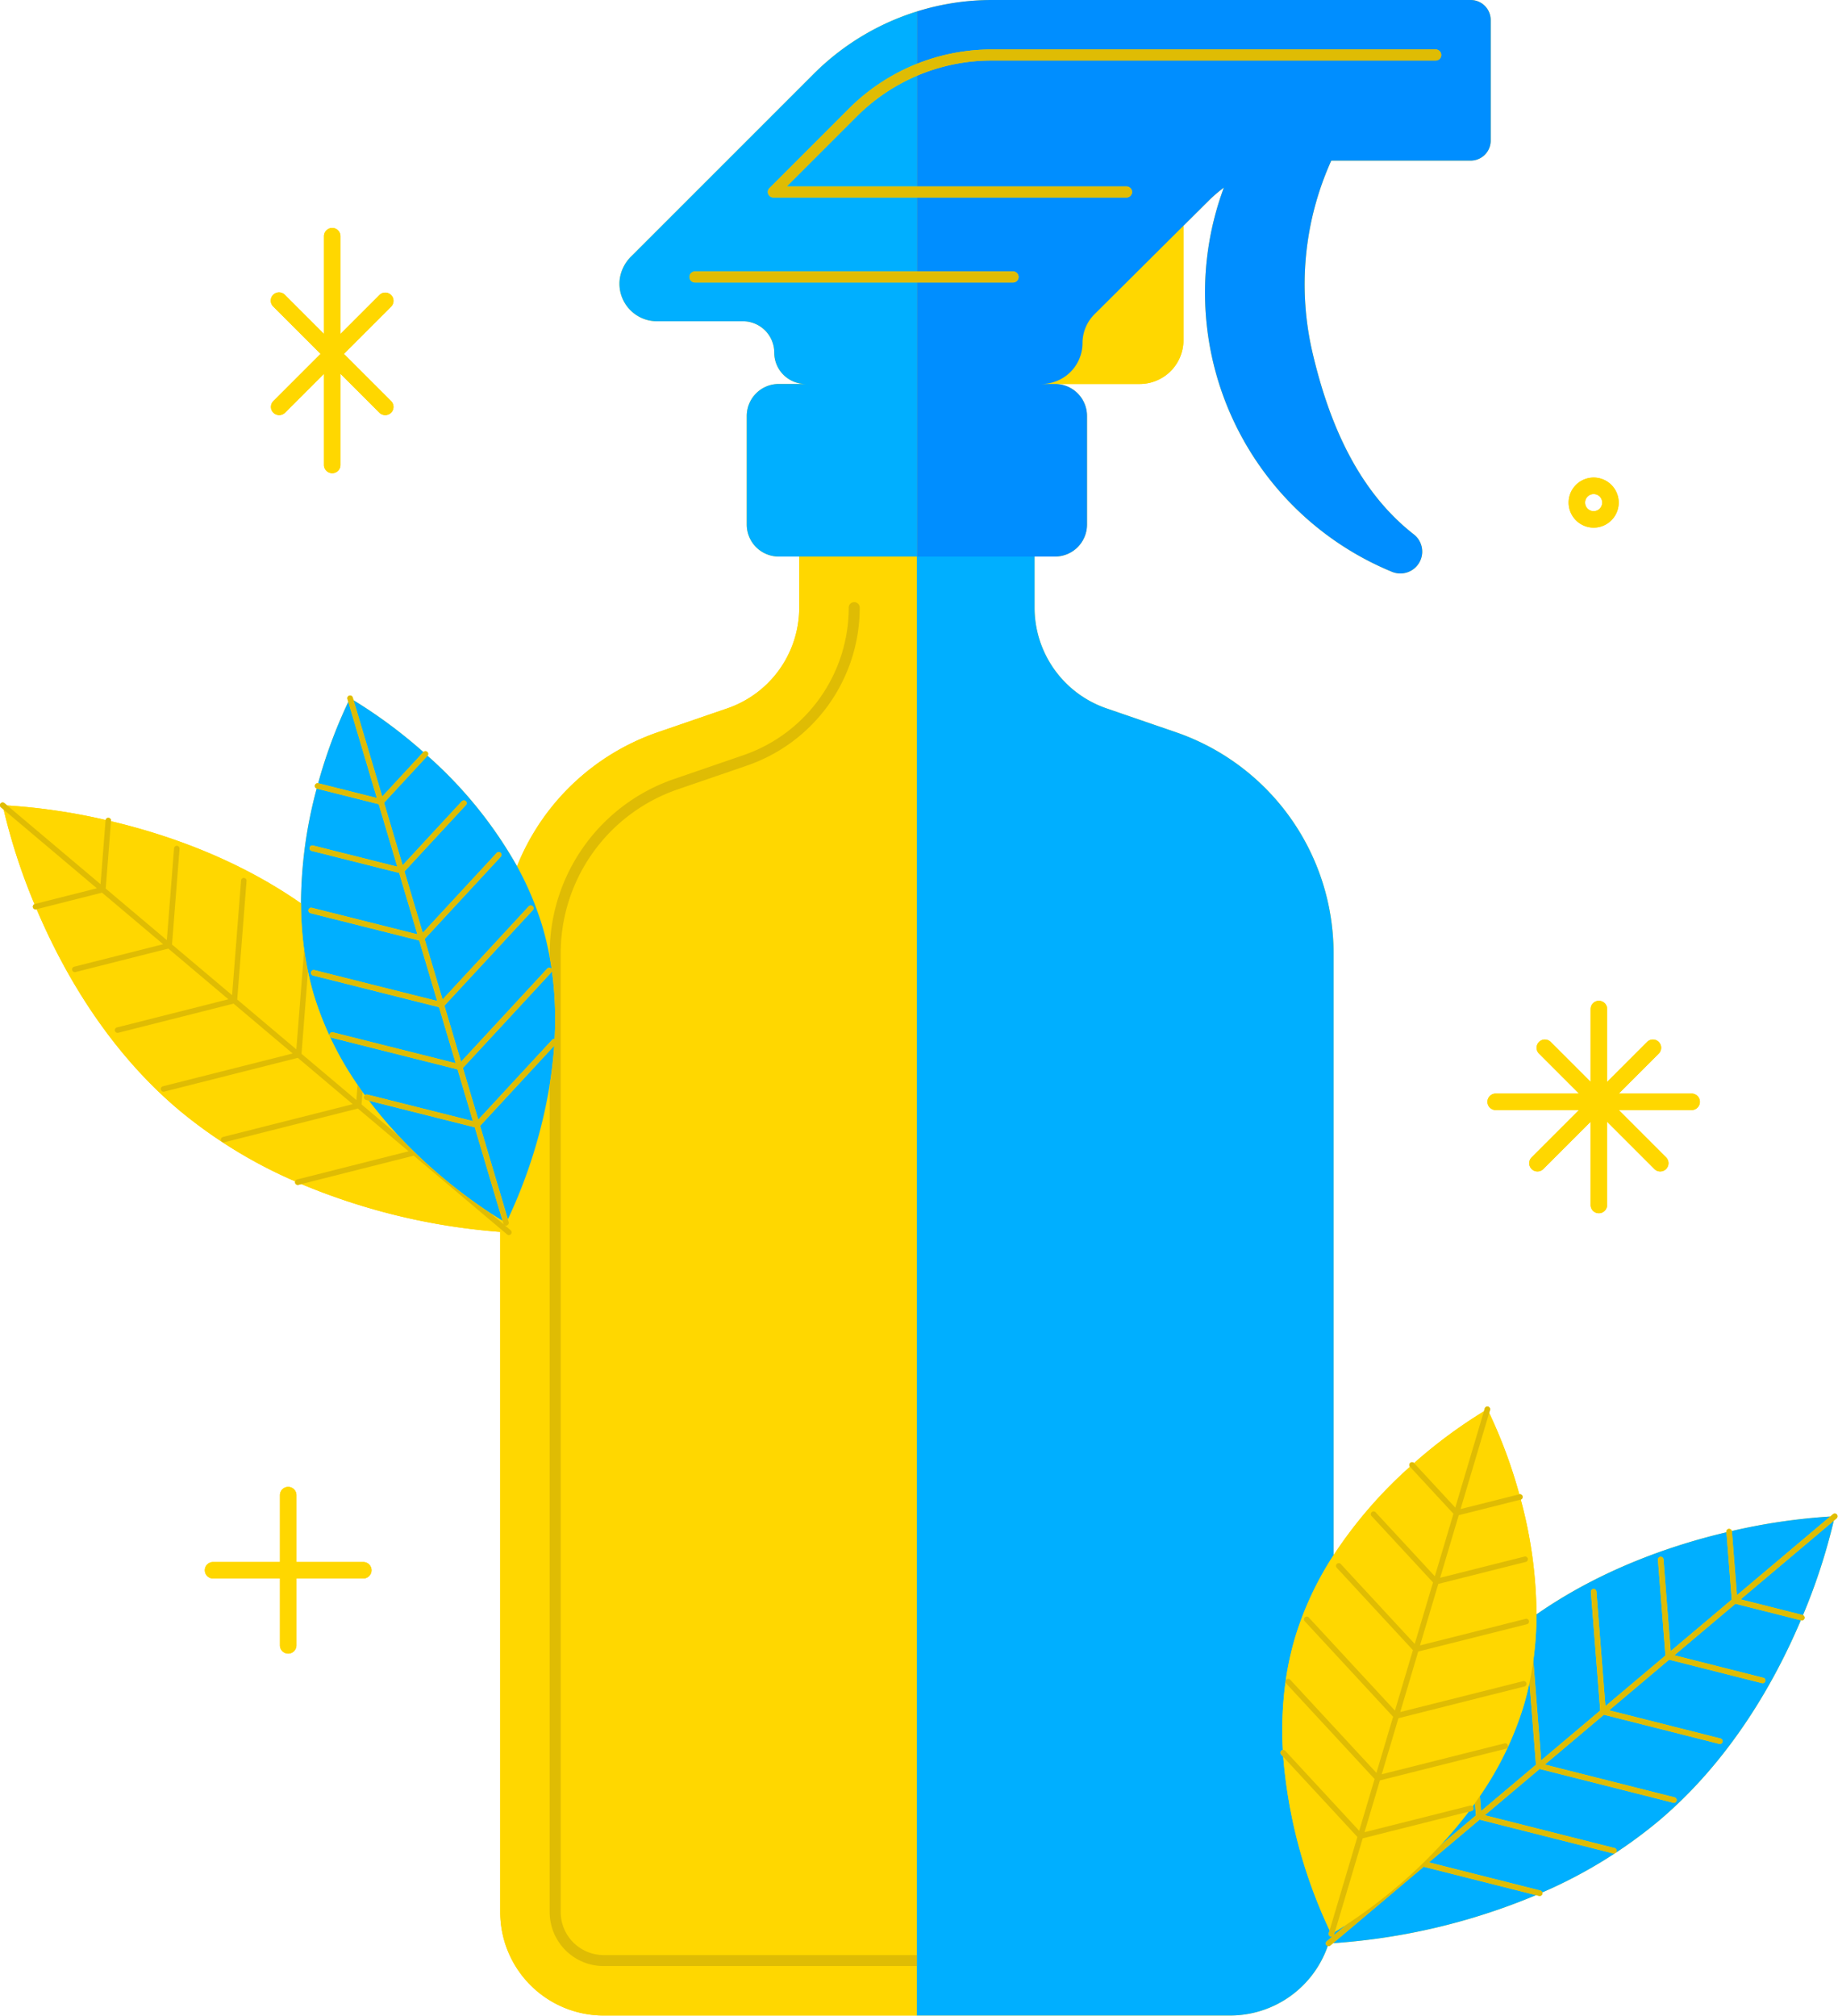 <svg xmlns="http://www.w3.org/2000/svg" xmlns:xlink="http://www.w3.org/1999/xlink" preserveAspectRatio="xMidYMid meet" version="1.0" viewBox="-0.0 -0.0 334.2 366.5" zoomAndPan="magnify" style="fill: rgb(0, 0, 0);" original_string_length="19269"><g data-name="Layer 1"><g id="__id948_szuurp7va"><path d="M289.77,95.937a4.553,4.553,0,1,0-4.551-4.552A4.557,4.557,0,0,0,289.77,95.937Zm0-6.105a1.553,1.553,0,1,1-1.551,1.553A1.554,1.554,0,0,1,289.77,89.832Zm-17.813,109H287.1l-7.246-7.246a1.5,1.5,0,1,1,2.121-2.121l7.246,7.246V183.466a1.5,1.5,0,0,1,3,0v13.247l7.246-7.246a1.5,1.5,0,1,1,2.121,2.121l-7.246,7.246h13.248a1.5,1.5,0,0,1,0,3H294.337l8.583,8.583a1.5,1.5,0,1,1-2.121,2.121l-8.583-8.583v15.139a1.5,1.5,0,0,1-3,0V203.955l-8.583,8.583a1.5,1.5,0,1,1-2.121-2.121l8.583-8.583H271.957a1.5,1.5,0,0,1,0-3Zm-204.4,86.671a1.5,1.5,0,0,1-1.5,1.5H53.9v12.157a1.5,1.5,0,0,1-3,0V287.005H38.741a1.5,1.5,0,1,1,0-3H50.9V271.848a1.5,1.5,0,0,1,3,0v12.157H66.056A1.5,1.5,0,0,1,67.556,285.505ZM49.691,72.937l8.6-8.6-8.6-8.6a1.5,1.5,0,1,1,2.121-2.121l7.1,7.1V42.945a1.5,1.5,0,0,1,3,0V60.719l7.1-7.1a1.5,1.5,0,0,1,2.121,2.121l-8.6,8.6,8.6,8.6a1.5,1.5,0,0,1-2.121,2.121l-7.1-7.1v16.58a1.5,1.5,0,0,1-3,0V67.961l-7.1,7.1a1.5,1.5,0,0,1-2.121-2.121ZM333.926,276.081l-.494.417a109.757,109.757,0,0,1-5.605,17.177.491.491,0,0,1,.288.571.5.5,0,0,1-.484.378.47.47,0,0,1-.122-.016l-.068-.017c-4.793,11.3-12.866,25.538-25.869,36.507a86.948,86.948,0,0,1-21.145,12.98.476.476,0,0,1,.014.265.5.5,0,0,1-.484.378.47.47,0,0,1-.122-.016l-.535-.135a115.751,115.751,0,0,1-36.913,8.74l-.494.417a.5.5,0,0,1-.323.118.509.509,0,0,1-.143-.031,18.8,18.8,0,0,1-17.756,12.649H109.763a18.81,18.81,0,0,1-18.809-18.81V223.984A116.341,116.341,0,0,1,54.8,215.29l-.535.135a.471.471,0,0,1-.123.015.5.5,0,0,1-.484-.378.485.485,0,0,1,.014-.265,86.913,86.913,0,0,1-21.145-12.979c-13-10.97-21.076-25.208-25.869-36.507l-.067.017a.47.47,0,0,1-.122.016.5.5,0,0,1-.485-.378.491.491,0,0,1,.288-.571,109.63,109.63,0,0,1-5.6-17.177L.178,146.8a.5.5,0,1,1,.644-.764l.493.416a109.7,109.7,0,0,1,17.9,2.637.473.473,0,0,1,.518-.391.5.5,0,0,1,.459.537l-.006.081c10.215,2.416,22.942,6.845,34.546,14.936a81.215,81.215,0,0,1,2.859-20.876.5.5,0,0,1,.259-.964h0a90.217,90.217,0,0,1,5.483-14.8l-.152-.512a.5.5,0,0,1,.959-.285l.152.512a90.149,90.149,0,0,1,12.695,9.419l.009-.01a.5.5,0,0,1,.737.676A77.852,77.852,0,0,1,94.01,157.5a42.482,42.482,0,0,1,25.626-24.371l12.612-4.334a19.366,19.366,0,0,0,13.073-18.316v-9.287H141.6a5.819,5.819,0,0,1-5.82-5.819V75.633a5.82,5.82,0,0,1,5.82-5.82h4.881a5.7,5.7,0,0,1-5.7-5.7,5.7,5.7,0,0,0-5.7-5.7H119.463a6.83,6.83,0,0,1-6.792-7.544,7.162,7.162,0,0,1,2.135-4.284l33.163-33.163A45.9,45.9,0,0,1,180.365,0h87.041a3.646,3.646,0,0,1,3.646,3.646V25.559a3.646,3.646,0,0,1-3.646,3.646H242.063a54.662,54.662,0,0,0-3.371,35.09c3.155,13.4,8.6,25.26,18.42,32.9a3.974,3.974,0,0,1-4.025,6.764,54.9,54.9,0,0,1-30.558-69.84,25.018,25.018,0,0,0-2.8,2.411l-4.547,4.521V61.86a7.954,7.954,0,0,1-7.954,7.953h-15.4a5.82,5.82,0,0,1,5.82,5.82v19.74a5.819,5.819,0,0,1-5.82,5.819h-3.718v9.287a19.366,19.366,0,0,0,13.073,18.316l12.612,4.334a42.491,42.491,0,0,1,28.682,40.185V282.771a81,81,0,0,1,13.893-16.081.5.5,0,0,1,.736-.676l.009.009a90.133,90.133,0,0,1,12.7-9.418l.152-.512a.5.5,0,0,1,.959.285l-.152.512a90.268,90.268,0,0,1,5.482,14.805h0a.5.5,0,0,1,.258.964,81.221,81.221,0,0,1,2.859,20.876c11.6-8.091,24.331-12.521,34.545-14.936l-.006-.081a.5.5,0,0,1,.459-.538.486.486,0,0,1,.518.392,109.577,109.577,0,0,1,17.9-2.637l.493-.417a.5.5,0,0,1,.645.764Z" style="fill: rgb(255, 215, 0);"/></g><g id="__id949_szuurp7va"><path d="M289.77,95.937a4.553,4.553,0,1,0-4.551-4.552A4.557,4.557,0,0,0,289.77,95.937Zm0-6.105a1.553,1.553,0,1,1-1.551,1.553A1.554,1.554,0,0,1,289.77,89.832Zm19.315,110.5a1.5,1.5,0,0,1-1.5,1.5H294.337l8.583,8.583a1.5,1.5,0,1,1-2.121,2.121l-8.583-8.583v15.139a1.5,1.5,0,0,1-3,0V203.955l-8.583,8.583a1.5,1.5,0,1,1-2.121-2.121l8.583-8.583H271.957a1.5,1.5,0,0,1,0-3H287.1l-7.246-7.246a1.5,1.5,0,1,1,2.121-2.121l7.246,7.246V183.466a1.5,1.5,0,0,1,3,0v13.247l7.246-7.246a1.5,1.5,0,1,1,2.121,2.121l-7.246,7.246h13.248A1.5,1.5,0,0,1,309.085,200.334ZM67.556,285.505a1.5,1.5,0,0,1-1.5,1.5H53.9v12.157a1.5,1.5,0,0,1-3,0V287.005H38.741a1.5,1.5,0,1,1,0-3H50.9V271.848a1.5,1.5,0,0,1,3,0v12.157H66.056A1.5,1.5,0,0,1,67.556,285.505ZM71.127,55.744l-8.6,8.6,8.6,8.6a1.5,1.5,0,0,1-2.121,2.121l-7.1-7.1v16.58a1.5,1.5,0,0,1-3,0V67.961l-7.1,7.1a1.5,1.5,0,0,1-2.121-2.121l8.6-8.6-8.6-8.6a1.5,1.5,0,1,1,2.121-2.121l7.1,7.1V42.945a1.5,1.5,0,0,1,3,0V60.719l7.1-7.1a1.5,1.5,0,0,1,2.121,2.121Zm38.637,301.719h56.953v9H109.763a18.81,18.81,0,0,1-18.809-18.81V223.984c.3.019.547.034.762.045l.494.416a.494.494,0,0,0,.322.119.5.5,0,0,0,.322-.882l-.493-.416c-.032-.142-.071-.311-.113-.489a.494.494,0,0,0,.249-.575l-.152-.512a92.712,92.712,0,0,0,7.609-24.467v150.43A9.82,9.82,0,0,0,109.764,357.463Zm35.557-256.27h21.4v254.27H109.764a7.818,7.818,0,0,1-7.81-7.81V173.314a31.5,31.5,0,0,1,21.257-29.783l12.612-4.334a30.372,30.372,0,0,0,20.5-28.717,1,1,0,1,0-2,0,28.373,28.373,0,0,1-19.148,26.827l-12.612,4.334a33.5,33.5,0,0,0-22.607,31.673v.742a54.228,54.228,0,0,0-1.327-5.587A56.492,56.492,0,0,0,94.01,157.5a42.484,42.484,0,0,1,25.626-24.371l12.612-4.334a19.366,19.366,0,0,0,13.073-18.316Zm53.7-44.07,16.165-16.071V61.86a7.954,7.954,0,0,1-7.954,7.953H189.407a7.454,7.454,0,0,0,7.424-7.425A7.425,7.425,0,0,1,199.021,57.123Z" style="fill: rgb(255, 215, 0);"/></g><g id="__id950_szuurp7va"><path d="M271.052,3.647V25.559a3.646,3.646,0,0,1-3.646,3.646H242.063a54.662,54.662,0,0,0-3.371,35.09c3.155,13.4,8.6,25.26,18.42,32.9a3.974,3.974,0,0,1-4.025,6.764,54.9,54.9,0,0,1-30.558-69.84,25.018,25.018,0,0,0-2.8,2.411l-4.547,4.521L199.021,57.123a7.425,7.425,0,0,0-2.19,5.265,7.454,7.454,0,0,1-7.424,7.425h2.424a5.82,5.82,0,0,1,5.82,5.82v19.74a5.82,5.82,0,0,1-5.82,5.82H166.717V51.359H184.2a1,1,0,0,0,0-2H166.717V35.906h38.116a1,1,0,0,0,0-2H166.717V13.774A34.737,34.737,0,0,1,180.365,11h80.687a1,1,0,0,0,0-2H180.365a36.768,36.768,0,0,0-13.648,2.611V2.087A45.791,45.791,0,0,1,180.365,0h87.041A3.646,3.646,0,0,1,271.052,3.647Z" style="fill: rgb(0, 142, 255);"/></g><g id="__id951_szuurp7va"><path d="M166.717,91.385v9.808H141.6a5.82,5.82,0,0,1-5.82-5.82V75.633a5.82,5.82,0,0,1,5.82-5.82h4.881a5.7,5.7,0,0,1-5.7-5.7,5.7,5.7,0,0,0-5.7-5.7H119.463a6.83,6.83,0,0,1-6.792-7.544,7.162,7.162,0,0,1,2.135-4.284l33.163-33.163A45.815,45.815,0,0,1,166.717,2.087v9.524a36.742,36.742,0,0,0-12.384,8.172L139.917,34.2a1,1,0,0,0,.707,1.707h26.093V49.359H126.371a1,1,0,0,0,0,2h40.346V91.385Zm0-57.479V13.774a34.782,34.782,0,0,0-10.97,7.423L143.038,33.906ZM76.985,136.743a90.149,90.149,0,0,0-12.695-9.419L69.5,144.837ZM73.21,157.329l10.768-11.638a.5.5,0,1,1,.735.679L73.542,158.445l3.324,11.179,13.446-14.535a.5.5,0,0,1,.735.68L77.2,170.74l3.27,11,10.6-11.457,5.072-5.482a.5.5,0,0,1,.734.68l-5.89,6.366L80.8,182.852l3.035,10.206,7.121-7.7,8.55-9.243a.491.491,0,0,1,.45-.143.483.483,0,0,1,.257.116.513.513,0,0,1,.107.148c-.106-.726-.229-1.454-.364-2.182a54.228,54.228,0,0,0-1.327-5.587A56.492,56.492,0,0,0,94.01,157.5a77.852,77.852,0,0,0-16.279-20.091l0,0-7.9,8.539Zm-9.879-29.72a90.256,90.256,0,0,0-5.483,14.8L68.531,145.1Zm27.623,73.137-3.66,3.955,3.66,12.31,1.391,4.679a92.712,92.712,0,0,0,7.609-24.467c.369-2.281.654-4.655.824-7.1l-.824.89Zm9.284-23.949-.284.307-9,9.729-6.79,7.34,2.8,9.413,3.991-4.314,9-9.728.455-.492a.487.487,0,0,1,.437-.146,64.725,64.725,0,0,0-.49-12.372A.492.492,0,0,1,100.238,176.8Zm-13.8,28.531-.109-.364-.05-.013-9.833-2.472-.984-.247-8.4-2.112a79.421,79.421,0,0,0,5.231,6.213q1.317,1.415,2.635,2.714c.284.28.567.558.85.829A94.88,94.88,0,0,0,89.2,220.6c.7.462,1.3.835,1.752,1.113.16.1.307.188.432.262l-.432-1.453Zm-9.913-3.861,9.252,2.326.221.056-2.8-9.413-2.373-.6-3.63-.913-.983-.247-9.639-2.424-.983-.247-5.3-1.333a.5.5,0,0,1,.244-.971L65.67,189l.983.248,9.638,2.423.983.247,2.864.72,2.729.686-3.034-10.2-7.3-1.837-5.15-1.294-.983-.248-9.476-2.382a.5.5,0,0,1,.244-.971l9.312,2.341.983.248,4.048,1.018L79.5,182l-3.269-11-18.688-4.7-1.084-.273a.5.5,0,0,1-.363-.607.493.493,0,0,1,.07-.148.5.5,0,0,1,.537-.215l19.2,4.826-3.324-11.18-15.908-4a.5.5,0,0,1,.244-.971l15.333,3.855-3.382-11.377L57.6,143.384l-.015-.007a81.221,81.221,0,0,0-2.859,20.876,62.828,62.828,0,0,0,.577,8.414q.273,1.977.691,3.964c.3,1.4.636,2.8,1.052,4.2a59.244,59.244,0,0,0,7.971,16.438c.3.438.595.876.9,1.3.14.195.284.383.424.577a.5.5,0,0,1,.457-.125l8.74,2.2ZM279.281,320.876l-1.175-14.964c-.3,1.4-.636,2.8-1.052,4.2a59.284,59.284,0,0,1-7.97,16.438l.215,2.748Zm-11.1,6.975c-.14.2-.284.385-.425.578a.486.486,0,0,1,.151.237.5.5,0,0,1-.363.608l-.5.126a79.245,79.245,0,0,1-5.232,6.213l6.547-5.523Zm22.784-16.835-1.695-21.57a.5.5,0,0,1,.459-.537.506.506,0,0,1,.538.459l1.639,20.855,10.921-9.214L301.462,283.6a.5.5,0,0,1,1-.078l1.311,16.691,11.112-9.375-.962-12.243c-10.214,2.416-22.941,6.845-34.545,14.936a62.8,62.8,0,0,1-.577,8.413l1.424,18.135Zm24.855-20.969,16.966-14.313a109.7,109.7,0,0,0-17.9,2.637.485.485,0,0,1,.019.068ZM242.387,353.31a115.721,115.721,0,0,0,36.913-8.74l-20.433-5.164Zm-.444-1.2-.013-.008a.415.415,0,0,1-.075-.04.493.493,0,0,1-.249-.574l.153-.513a91.372,91.372,0,0,1-8.433-31.563l-.367-.4a.5.5,0,0,1,.027-.707.492.492,0,0,1,.271-.119,64.738,64.738,0,0,1,.49-12.373.5.5,0,0,1,.038-.293,54.833,54.833,0,0,1,1.692-7.77,58.471,58.471,0,0,1,7-14.979V173.314A42.492,42.492,0,0,0,213.8,133.129l-12.612-4.334a19.366,19.366,0,0,1-13.073-18.316v-9.286h-21.4v265.27h56.954a18.8,18.8,0,0,0,17.756-12.649.486.486,0,0,1-.239-.147.5.5,0,0,1,.06-.7l.494-.417.093-.078.5-.425a.491.491,0,0,1-.252.083A.548.548,0,0,1,241.943,352.106Zm2.958-2.225c-.952.623-1.7,1.086-2.183,1.375l-.153.513a.485.485,0,0,1-.143.2Zm71.587-59.088,11.265,2.847a.457.457,0,0,1,.074.035,109.722,109.722,0,0,0,5.605-17.177Zm-12.053,10.168,16.184,4.091a.5.5,0,0,1-.122.984.515.515,0,0,1-.122-.015l-16.88-4.266-10.921,9.213,20.272,5.125a.5.5,0,0,1-.122.984.515.515,0,0,1-.122-.015l-20.968-5.3-10.746,9.067,23.594,5.963a.5.5,0,0,1-.122.985.47.47,0,0,1-.122-.016l-24.29-6.139-9.983,8.421,23.6,5.964a.5.5,0,0,1-.123.984.515.515,0,0,1-.122-.015l-24.291-6.139-9.218,7.777,20.272,5.123a.491.491,0,0,1,.348.342A86.975,86.975,0,0,0,301.572,331.1c13-10.97,21.076-25.209,25.869-36.508l-11.893-3Z" style="fill: rgb(0, 175, 255);"/></g><g id="__id952_szuurp7va"><path d="M72.291,206.333l-6.546-5.523.175-2.239c.14.195.284.383.424.577a.491.491,0,0,0-.151.238.5.5,0,0,0,.364.607l.5.127A79.421,79.421,0,0,0,72.291,206.333ZM31.645,154.244a.5.5,0,0,1,1,.078l-1.368,17.406L42.2,180.943l1.638-20.855a.492.492,0,0,1,.537-.459.5.5,0,0,1,.459.537l-1.694,21.57L53.881,190.8l1.425-18.134a62.828,62.828,0,0,1-.577-8.414c-11.6-8.091-24.331-12.52-34.546-14.936l-.962,12.243,11.112,9.375Zm-12.452-5.086a.527.527,0,0,1,.019-.068,109.7,109.7,0,0,0-17.9-2.637l16.966,14.313ZM64.8,200.016l.216-2.748a59.244,59.244,0,0,1-7.971-16.438c-.416-1.4-.756-2.8-1.052-4.2L54.822,191.6Zm10.432,10.109L54.8,215.29a116.341,116.341,0,0,0,36.15,8.694c.3.019.547.034.762.045l-.762-.643Zm-10.159-8.57-24.29,6.139a.47.47,0,0,1-.122.016.5.5,0,0,1-.122-.984l23.594-5.965-9.982-8.421-24.291,6.14a.515.515,0,0,1-.122.015.5.5,0,0,1-.122-.984l23.6-5.964L42.47,182.481,21.5,187.78a.47.47,0,0,1-.122.016.5.5,0,0,1-.122-.984l20.272-5.124-10.923-9.215-16.879,4.266a.47.47,0,0,1-.122.016.5.5,0,0,1-.122-.984l16.183-4.091-11.112-9.375L6.662,165.311c4.793,11.3,12.867,25.537,25.869,36.507A86.913,86.913,0,0,0,53.676,214.8a.493.493,0,0,1,.348-.341L74.3,209.332ZM.672,147.218a109.63,109.63,0,0,0,5.6,17.177.577.577,0,0,1,.075-.036l11.264-2.847Zm91.011,75.475a.484.484,0,0,1-.145-.206l-.152-.512c-.125-.074-.272-.164-.432-.262-.456-.278-1.047-.651-1.752-1.113l1.752,1.478Zm.477.131a.509.509,0,0,1-.142.021.49.49,0,0,1-.254-.084l.6.5c-.032-.142-.071-.311-.113-.489A.464.464,0,0,1,92.16,222.824Zm177.654,33.781a90.133,90.133,0,0,0-12.7,9.418l7.489,8.095ZM242.48,329.3l-9.154-9.895a91.372,91.372,0,0,0,8.433,31.563l.667-2.244,4.383-14.744ZM276.255,271.7a90.268,90.268,0,0,0-5.482-14.805l-5.2,17.491Zm.26.964-.014.006-11.26,2.831-3.382,11.377,15.332-3.855a.5.5,0,1,1,.245.97l-15.909,4L258.2,299.168l19.2-4.827a.5.5,0,0,1,.537.216.477.477,0,0,1,.071.147.5.5,0,0,1-.363.608l-1.083.272-18.688,4.7-3.269,11,7.992-2.009,4.049-1.018.983-.247,9.31-2.341a.5.5,0,0,1,.245.971l-9.476,2.382-.983.247-5.149,1.3-7.3,1.836L251.237,322.6l2.728-.686,2.863-.72.983-.247,9.64-2.424.983-.248,5.138-1.292a.5.5,0,1,1,.244.971l-5.3,1.334-.983.247-9.639,2.424-.983.247-3.629.912-2.374.6-2.8,9.414.22-.055,9.252-2.327.983-.247,8.74-2.2a.493.493,0,0,1,.456.126c.141-.193.285-.382.425-.578.305-.426.6-.865.9-1.3a59.284,59.284,0,0,0,7.97-16.438c.416-1.4.756-2.8,1.052-4.2q.418-1.986.691-3.965a62.8,62.8,0,0,0,.577-8.413A81.207,81.207,0,0,0,276.515,272.659ZM242.48,327.83l4.661,5.037,2.8-9.413-7.46-8.063-8.615-9.313a.491.491,0,0,1-.118-.265,64.738,64.738,0,0,0-.49,12.373.493.493,0,0,1,.436.146ZM234.6,305.4l7.88,8.518,7.791,8.421,3.034-10.205-10.825-11.7-5.25-5.675a.5.5,0,0,1,.735-.68l4.515,4.881,11.157,12.059,3.269-11L243.057,285.05a.5.5,0,1,1,.734-.68L257.238,298.9l3.323-11.179-11.17-12.075a.5.5,0,1,1,.734-.68l10.768,11.639,3.382-11.376-7.9-8.541,0,0a81,81,0,0,0-13.893,16.081,58.471,58.471,0,0,0-7,14.979,54.833,54.833,0,0,0-1.692,7.77.516.516,0,0,1,.108-.149A.5.5,0,0,1,234.6,305.4Zm23.058,26.361-9.833,2.473-.05.012-.107.359-4.95,16.652c.482-.289,1.231-.752,2.183-1.375a94.954,94.954,0,0,0,13.426-10.724c.283-.272.567-.55.85-.829q1.317-1.3,2.635-2.715a79.245,79.245,0,0,0,5.232-6.213l-8.4,2.113Z" style="fill: rgb(255, 215, 0);"/></g><g id="__id953_szuurp7va"><path d="M101.954,347.653V173.314a31.5,31.5,0,0,1,21.257-29.783l12.612-4.334a30.372,30.372,0,0,0,20.5-28.717,1,1,0,1,0-2,0,28.373,28.373,0,0,1-19.148,26.827l-12.612,4.334a33.5,33.5,0,0,0-22.607,31.673v.742c.135.728.258,1.456.364,2.182a.513.513,0,0,0-.107-.148.483.483,0,0,0-.257-.116.491.491,0,0,0-.45.143l-8.55,9.243-7.121,7.7L80.8,182.852l10.185-11.009,5.89-6.366a.5.5,0,0,0-.734-.68l-5.072,5.482-10.6,11.457-3.27-11,13.85-14.971a.5.5,0,0,0-.735-.68L76.866,169.624l-3.324-11.179L84.713,146.37a.5.5,0,1,0-.735-.679L73.21,157.329l-3.382-11.377,7.9-8.539,0,0a.5.5,0,0,0-.737-.675l-.009.009L69.5,144.837,64.29,127.324l-.152-.512a.5.5,0,0,0-.959.285l.152.512,5.2,17.491-10.683-2.686h0a.5.5,0,0,0-.259.964l.015.007,11.26,2.831,3.382,11.377-15.333-3.855a.5.5,0,0,0-.244.971l15.908,4,3.324,11.18-19.2-4.826a.5.5,0,0,0-.537.215.493.493,0,0,0-.07.148.5.5,0,0,0,.363.607l1.084.273L76.232,171,79.5,182l-7.993-2.009-4.048-1.018-.983-.248-9.312-2.341a.5.5,0,0,0-.244.971l9.476,2.382.983.248,5.15,1.294,7.3,1.837,3.034,10.2-2.729-.686-2.864-.72-.983-.247-9.638-2.423L65.67,189,60.531,187.7a.5.5,0,0,0-.244.971l5.3,1.333.983.247,9.639,2.424.983.247,3.63.913,2.373.6,2.8,9.413-.221-.056-9.252-2.326-.983-.247-8.74-2.2a.526.526,0,0,0-.608.363.5.5,0,0,0,.364.607l.5.127,8.4,2.112.984.247,9.833,2.472.05.013.109.364,4.517,15.194.432,1.453.152.512a.484.484,0,0,0,.145.206l-.729-.615L89.2,220.6a94.88,94.88,0,0,1-13.426-10.724c-.283-.271-.566-.549-.85-.829q-1.315-1.3-2.635-2.714l-6.546-5.523.175-2.239c-.305-.427-.6-.865-.9-1.3l-.216,2.748L54.822,191.6,56,176.631q-.418-1.986-.691-3.964L53.881,190.8l-10.745-9.065,1.694-21.57a.5.5,0,0,0-.459-.537.492.492,0,0,0-.537.459L42.2,180.943l-10.922-9.215,1.368-17.406a.5.5,0,0,0-1-.078l-1.312,16.691L19.221,161.56l.962-12.243.006-.081a.5.5,0,0,0-.459-.537.473.473,0,0,0-.518.391.527.527,0,0,0-.019.068l-.912,11.608L1.315,146.453l-.493-.416a.5.5,0,1,0-.644.764l.494.417,16.943,14.294L6.351,164.359a.577.577,0,0,0-.075.036.491.491,0,0,0-.288.571.5.5,0,0,0,.485.378.47.47,0,0,0,.122-.016l.067-.017,11.893-3.006,11.112,9.375-16.183,4.091a.5.5,0,0,0,.122.984.47.47,0,0,0,.122-.016l16.879-4.266,10.923,9.215-20.272,5.124a.5.5,0,0,0,.122.984.47.47,0,0,0,.122-.016l20.968-5.3,10.745,9.066-23.6,5.964a.5.5,0,0,0,.122.984.515.515,0,0,0,.122-.015l24.291-6.14,9.982,8.421-23.594,5.965a.5.5,0,0,0,.122.984.47.47,0,0,0,.122-.016l24.29-6.139,9.219,7.777-20.272,5.124a.522.522,0,0,0-.362.607.5.5,0,0,0,.484.378.472.472,0,0,0,.123-.016l.535-.135,20.432-5.165,15.718,13.261.762.643.494.416a.494.494,0,0,0,.322.119.5.5,0,0,0,.322-.882l-.493-.416-.6-.5a.49.49,0,0,0,.254.084.509.509,0,0,0,.142-.021.464.464,0,0,0,.088-.047.494.494,0,0,0,.249-.575l-.152-.512-1.391-4.679-3.66-12.31,3.66-3.955,9-9.729.824-.89c-.17,2.441-.455,4.815-.824,7.1v150.43a9.82,9.82,0,0,0,9.81,9.81h56.953v-2H109.764A7.818,7.818,0,0,1,101.954,347.653Zm-1.545-158.6-.455.492-9,9.728-3.991,4.314-2.8-9.413,6.79-7.34,9-9.729.284-.307a.492.492,0,0,0,.118-.263,64.725,64.725,0,0,1,.49,12.372A.487.487,0,0,0,100.409,189.052ZM185.2,50.359a1,1,0,0,1-1,1H126.371a1,1,0,0,1,0-2H184.2A1,1,0,0,1,185.2,50.359Zm20.637-15.453a1,1,0,0,1-1,1H140.624a1,1,0,0,1-.707-1.707l14.416-14.416A36.676,36.676,0,0,1,180.365,9h80.687a1,1,0,0,1,0,2H180.365a34.675,34.675,0,0,0-24.618,10.2L143.038,33.906h61.795A1,1,0,0,1,205.833,34.906ZM333.926,276.081l-.494.417-16.944,14.3,11.265,2.847a.457.457,0,0,1,.074.035.492.492,0,0,1,.288.571.5.5,0,0,1-.484.378.515.515,0,0,1-.122-.015l-.068-.018-11.893-3-11.113,9.375,16.184,4.091a.5.5,0,0,1-.122.984.515.515,0,0,1-.122-.015l-16.88-4.266-10.921,9.213,20.272,5.125a.5.5,0,0,1-.122.984.515.515,0,0,1-.122-.015l-20.968-5.3-10.746,9.067,23.594,5.963a.5.5,0,0,1-.122.985.47.47,0,0,1-.122-.016l-24.29-6.139-9.983,8.421,23.6,5.964a.5.5,0,0,1-.123.984.515.515,0,0,1-.122-.015l-24.291-6.139-9.218,7.777,20.272,5.123a.491.491,0,0,1,.348.342.476.476,0,0,1,.014.265.5.5,0,0,1-.484.378.47.47,0,0,1-.122-.016l-.535-.135-20.433-5.164-16.48,13.9-.494.417a.5.5,0,0,1-.323.118.509.509,0,0,1-.143-.031.486.486,0,0,1-.239-.147.5.5,0,0,1,.06-.7l.494-.417.093-.078.5-.425a.491.491,0,0,1-.252.083.548.548,0,0,1-.143-.02l-.013-.008a.415.415,0,0,1-.075-.04.493.493,0,0,1-.249-.574l.153-.513.667-2.244,4.383-14.744-4.329-4.68-9.154-9.895-.367-.4a.5.5,0,0,1,.027-.707.526.526,0,0,1,.707.027l8.787,9.5,4.661,5.037,2.8-9.413-7.46-8.063-8.615-9.313a.491.491,0,0,1-.118-.265c.014-.1.024-.195.038-.293a.516.516,0,0,1,.108-.149.5.5,0,0,1,.707.028l7.88,8.518,7.791,8.421,3.034-10.205-10.825-11.7-5.25-5.675a.5.5,0,0,1,.735-.68l4.515,4.881,11.157,12.059,3.269-11L243.057,285.05a.5.5,0,1,1,.734-.68L257.238,298.9l3.323-11.179-11.17-12.075a.5.5,0,1,1,.734-.68l10.768,11.639,3.382-11.376-7.9-8.541,0,0a.5.5,0,0,1,.736-.676l.009.009,7.489,8.095,5.207-17.513.152-.512a.5.5,0,0,1,.959.285l-.152.512-5.2,17.491,10.682-2.686h0a.5.5,0,0,1,.258.965l-.014.006-11.26,2.831-3.382,11.377,15.332-3.855a.5.5,0,1,1,.245.97l-15.909,4L258.2,299.168l19.2-4.827a.5.5,0,0,1,.537.216.477.477,0,0,1,.071.147.5.5,0,0,1-.363.608l-1.083.272-18.688,4.7-3.269,11,7.992-2.009,4.049-1.018.983-.247,9.31-2.341a.5.5,0,0,1,.245.971l-9.476,2.382-.983.247-5.149,1.3-7.3,1.836L251.237,322.6l2.728-.686,2.863-.72.983-.247,9.64-2.424.983-.248,5.138-1.292a.5.5,0,1,1,.244.971l-5.3,1.334-.983.247-9.639,2.424-.983.247-3.629.912-2.374.6-2.8,9.414.22-.055,9.252-2.327.983-.247,8.74-2.2a.493.493,0,0,1,.456.126.486.486,0,0,1,.151.237.5.5,0,0,1-.363.608l-.5.126-8.4,2.113-.984.247-9.833,2.473-.05.012-.107.359-4.95,16.652-.153.513a.485.485,0,0,1-.143.2l2.479-2.092a94.954,94.954,0,0,0,13.426-10.724c.283-.272.567-.55.85-.829q1.317-1.3,2.635-2.715l6.547-5.523-.176-2.239c.305-.426.6-.865.9-1.3l.215,2.748,9.982-8.421-1.175-14.964q.418-1.986.691-3.965l1.424,18.135,10.746-9.066-1.695-21.57a.5.5,0,0,1,.459-.537.506.506,0,0,1,.538.459l1.639,20.855,10.921-9.214L301.462,283.6a.5.5,0,0,1,1-.078l1.311,16.691,11.112-9.375-.962-12.243-.006-.081a.5.5,0,0,1,.459-.537.582.582,0,0,1,.537.459l.913,11.608,16.966-14.313.493-.416a.5.5,0,1,1,.645.763Z" style="fill: rgb(223, 188, 4);"/></g></g></svg>